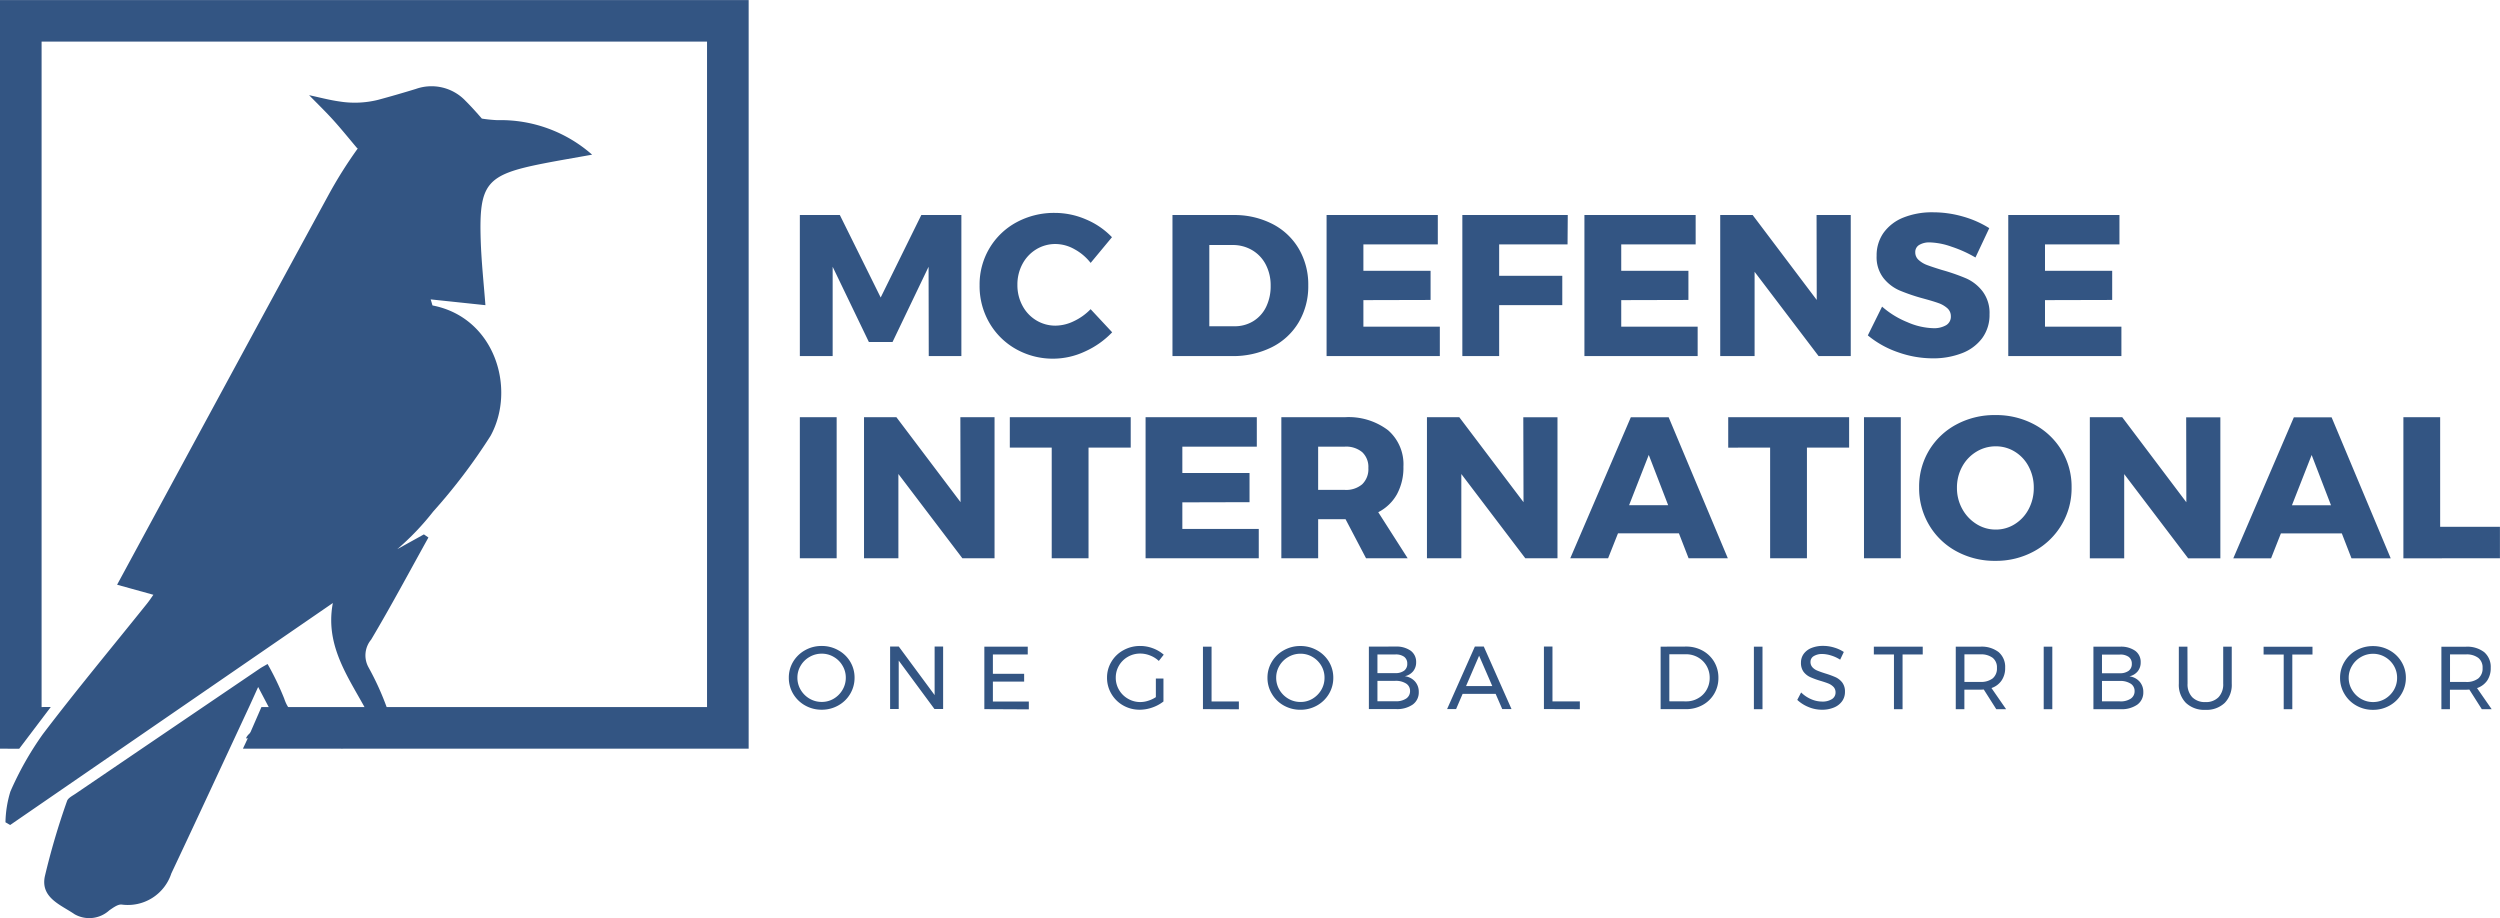 <svg xmlns="http://www.w3.org/2000/svg" width="160" height="58.778" viewBox="0 0 160 58.778"><g transform="translate(-76.701 -18.196)"><g transform="translate(127.891 31.779)"><path d="M219.82,65.382V56.357h2.56l2.614,5.278,2.6-5.278h2.564v9.025h-2.088l-.011-5.714-2.306,4.813h-1.516l-2.317-4.813v5.714Zm18.611-5.961h0a3.312,3.312,0,0,0-1.041-.88h0a2.491,2.491,0,0,0-1.2-.329h0a2.34,2.34,0,0,0-1.241.34h0a2.431,2.431,0,0,0-.883.94h0a2.766,2.766,0,0,0-.322,1.334h0a2.758,2.758,0,0,0,.322,1.33h0a2.4,2.4,0,0,0,.883.94h0a2.34,2.34,0,0,0,1.241.34h0a2.733,2.733,0,0,0,1.159-.282h0a3.653,3.653,0,0,0,1.08-.772h0l1.38,1.48h0a5.555,5.555,0,0,1-1.745,1.23h0a4.832,4.832,0,0,1-2,.458h0a4.8,4.8,0,0,1-2.421-.619h0a4.527,4.527,0,0,1-1.7-1.688h0a4.678,4.678,0,0,1-.619-2.392h0a4.529,4.529,0,0,1,.633-2.371h0a4.49,4.49,0,0,1,1.731-1.659h0a5.034,5.034,0,0,1,2.464-.6h0a5.013,5.013,0,0,1,1.985.418h0a4.941,4.941,0,0,1,1.659,1.137h0Zm9.129-3.064h0a5.323,5.323,0,0,1,2.5.569h0a4.133,4.133,0,0,1,1.691,1.588h0a4.522,4.522,0,0,1,.608,2.349h0a4.527,4.527,0,0,1-.611,2.356h0a4.151,4.151,0,0,1-1.727,1.6h0a5.561,5.561,0,0,1-2.553.565h-3.8V56.357Zm.064,7.119h0a2.268,2.268,0,0,0,1.209-.322h0a2.19,2.19,0,0,0,.826-.912h0a3.011,3.011,0,0,0,.293-1.352h0a2.871,2.871,0,0,0-.315-1.366h0a2.278,2.278,0,0,0-.869-.919h0a2.426,2.426,0,0,0-1.262-.329h-1.48v5.2Zm5.907,1.906V56.357h7.119v1.881h-4.763v1.688h4.3v1.866l-4.3.011v1.7h4.892v1.881Zm8.689,0V56.357h6.747l-.014,1.881h-4.377v2.01h4.04v1.877h-4.04v3.257Zm7.813,0V56.357h7.119v1.881h-4.763v1.688h4.3v1.866l-4.3.011v1.7h4.891v1.881Zm14.868-3.59-.011-5.435h2.188v9.025h-2.06l-4.094-5.392v5.392h-2.2V56.357H280.8Zm10.158-2.717h0a7.863,7.863,0,0,0-1.538-.694h0a4.52,4.52,0,0,0-1.373-.272h0a1.262,1.262,0,0,0-.687.161h0a.521.521,0,0,0-.254.468h0a.643.643,0,0,0,.222.5h0a1.656,1.656,0,0,0,.54.322h0q.322.122.951.315h0a12.813,12.813,0,0,1,1.552.54h0a2.709,2.709,0,0,1,1.048.833h0a2.288,2.288,0,0,1,.44,1.459h0a2.5,2.5,0,0,1-.476,1.538h0a2.9,2.9,0,0,1-1.309.962h0a5.065,5.065,0,0,1-1.845.322h0a6.665,6.665,0,0,1-2.235-.393h0a6.128,6.128,0,0,1-1.924-1.076h0l.912-1.841h0a5.664,5.664,0,0,0,1.616.994h0a4.412,4.412,0,0,0,1.656.386h0a1.537,1.537,0,0,0,.83-.193h0a.631.631,0,0,0,.3-.569h0a.672.672,0,0,0-.225-.515h0a1.706,1.706,0,0,0-.568-.329h0q-.339-.122-.958-.29h0a12.127,12.127,0,0,1-1.53-.518h0a2.687,2.687,0,0,1-1.037-.8h0a2.183,2.183,0,0,1-.433-1.42h0a2.5,2.5,0,0,1,.443-1.47h0a2.866,2.866,0,0,1,1.262-.973h0a4.929,4.929,0,0,1,1.9-.34h0a6.914,6.914,0,0,1,1.931.275h0a6.407,6.407,0,0,1,1.673.74h0Zm2.1,6.307V56.357h7.116v1.881H299.51v1.688h4.3v1.866l-4.3.011v1.7H304.4v1.881Z" transform="translate(-219.82 -56.178)" fill="#335583"/><path d="M219.82,101.642V92.617h2.356v9.025Zm10.284-3.59-.011-5.435h2.188v9.025h-2.06l-4.094-5.392v5.392h-2.2V92.617H226Zm3.154-3.49V92.617h7.738v1.945h-2.7v7.08h-2.356v-7.08Zm8.689,7.08V92.617h7.119V94.5H244.3v1.688h4.3v1.866l-4.3.011v1.7h4.891v1.881Zm16.773,0h-2.664l-1.312-2.5h-1.752v2.5h-2.356V92.617h4.055a4.17,4.17,0,0,1,2.775.833h0a2.887,2.887,0,0,1,.983,2.335h0a3.56,3.56,0,0,1-.411,1.756h0a2.859,2.859,0,0,1-1.2,1.155h0ZM252.991,94.5v2.768H254.7a1.585,1.585,0,0,0,1.112-.361h0a1.342,1.342,0,0,0,.393-1.041h0a1.291,1.291,0,0,0-.393-1.012h0A1.605,1.605,0,0,0,254.7,94.5h-1.713Zm13.144,3.554-.014-5.435h2.188v9.025h-2.06l-4.094-5.392v5.392h-2.2V92.617h2.07Zm13.076,3.59H276.7l-.619-1.595h-3.9l-.633,1.595h-2.421l3.876-9.025h2.421Zm-5.06-6.615-1.259,3.218h2.5Zm5.085-.465V92.617h7.738v1.945h-2.7v7.08h-2.356v-7.08Zm8.689,7.08V92.617h2.356v9.025Zm8.406-9.164h0a5.145,5.145,0,0,1,2.492.6h0a4.524,4.524,0,0,1,1.749,1.659h0a4.493,4.493,0,0,1,.64,2.371h0a4.557,4.557,0,0,1-.64,2.392h0a4.6,4.6,0,0,1-1.749,1.688h0a5.053,5.053,0,0,1-2.492.619h0a5.078,5.078,0,0,1-2.489-.611h0a4.519,4.519,0,0,1-1.752-1.688h0a4.612,4.612,0,0,1-.636-2.4h0a4.509,4.509,0,0,1,.636-2.371h0a4.517,4.517,0,0,1,1.752-1.659h0a5.125,5.125,0,0,1,2.489-.6Zm.025,2h0a2.349,2.349,0,0,0-1.241.347h0a2.512,2.512,0,0,0-.908.958h0a2.768,2.768,0,0,0-.332,1.344h0a2.752,2.752,0,0,0,.34,1.359h0a2.6,2.6,0,0,0,.908.965h0a2.278,2.278,0,0,0,1.234.354h0a2.25,2.25,0,0,0,1.23-.354h0a2.485,2.485,0,0,0,.883-.965h0a2.873,2.873,0,0,0,.322-1.359h0a2.842,2.842,0,0,0-.322-1.344h0a2.434,2.434,0,0,0-.883-.958h0a2.283,2.283,0,0,0-1.23-.347Zm12.2,3.579-.011-5.435h2.188v9.025h-2.06l-4.094-5.392v5.392h-2.2V92.617h2.074Zm13.08,3.59h-2.51l-.619-1.595h-3.9l-.629,1.595H311.56l3.876-9.025h2.417Zm-5.06-6.615-1.262,3.218h2.5Zm5.871,6.615V92.617H324.8v7.015h3.826v2.01Z" transform="translate(-219.82 -79.498)" fill="#335583"/></g><g transform="translate(127.185 59.527)"><path d="M219.953,133.786h0a2.124,2.124,0,0,1,1.058.272h0a2,2,0,0,1,.765.733h0a1.97,1.97,0,0,1,.279,1.026h0a1.994,1.994,0,0,1-.279,1.033h0a2.009,2.009,0,0,1-.765.744h0a2.12,2.12,0,0,1-1.058.272h0a2.126,2.126,0,0,1-1.062-.272h0a2.045,2.045,0,0,1-.765-.744h0a1.994,1.994,0,0,1-.279-1.033h0a1.969,1.969,0,0,1,.279-1.026h0a2.047,2.047,0,0,1,.762-.733h0a2.124,2.124,0,0,1,1.066-.272Zm0,.493h0a1.522,1.522,0,0,0-.776.207h0a1.536,1.536,0,0,0-.569.558h0a1.472,1.472,0,0,0-.211.772h0a1.5,1.5,0,0,0,.211.779h0a1.591,1.591,0,0,0,.569.565h0a1.519,1.519,0,0,0,.776.207h0a1.48,1.48,0,0,0,.769-.207h0a1.574,1.574,0,0,0,.561-.565h0a1.5,1.5,0,0,0,.211-.779h0a1.471,1.471,0,0,0-.211-.772h0a1.519,1.519,0,0,0-.561-.558h0a1.484,1.484,0,0,0-.769-.207Zm7.226,2.65v-3.107h.544v4h-.554l-2.288-3.1v3.1h-.551v-4h.554Zm3.182.9v-4h2.778v.5h-2.231v1.237h2v.5h-2v1.277h2.3v.5Zm10.977-.765V135.87h.486v1.47h0a2.453,2.453,0,0,1-.708.383h0a2.426,2.426,0,0,1-.808.143h0a2.106,2.106,0,0,1-1.058-.272h0a2.026,2.026,0,0,1-.758-.744h0a2,2,0,0,1-.279-1.033h0a1.949,1.949,0,0,1,.283-1.026h0a2,2,0,0,1,.765-.733h0a2.172,2.172,0,0,1,1.076-.272h0a2.286,2.286,0,0,1,.815.15h0a2.232,2.232,0,0,1,.69.408h0l-.315.4h0a1.691,1.691,0,0,0-.554-.347h0a1.692,1.692,0,0,0-.636-.125h0a1.561,1.561,0,0,0-.79.207h0a1.532,1.532,0,0,0-.568.561h0a1.507,1.507,0,0,0-.207.776h0a1.513,1.513,0,0,0,.211.783h0a1.545,1.545,0,0,0,.572.565h0a1.536,1.536,0,0,0,.79.211h0a1.631,1.631,0,0,0,.511-.086h0a1.9,1.9,0,0,0,.483-.229Zm3.014.765v-4h.551v3.508h1.748v.5Zm6.236-4.04h0a2.13,2.13,0,0,1,1.062.272h0a2.039,2.039,0,0,1,.765.733h0a1.97,1.97,0,0,1,.279,1.026h0a1.994,1.994,0,0,1-.279,1.033h0a2.045,2.045,0,0,1-.765.744h0a2.126,2.126,0,0,1-1.062.272h0a2.14,2.14,0,0,1-1.062-.272h0a2.017,2.017,0,0,1-.762-.744h0a1.974,1.974,0,0,1-.283-1.033h0a1.949,1.949,0,0,1,.283-1.026h0a2.011,2.011,0,0,1,.762-.733h0a2.117,2.117,0,0,1,1.062-.272Zm.007.493h0a1.522,1.522,0,0,0-.776.207h0a1.535,1.535,0,0,0-.569.558h0a1.472,1.472,0,0,0-.211.772h0a1.5,1.5,0,0,0,.211.779h0a1.591,1.591,0,0,0,.569.565h0a1.519,1.519,0,0,0,.776.207h0a1.48,1.48,0,0,0,.769-.207h0a1.612,1.612,0,0,0,.561-.565h0a1.513,1.513,0,0,0,.207-.779h0a1.489,1.489,0,0,0-.207-.772h0a1.554,1.554,0,0,0-.561-.558h0a1.483,1.483,0,0,0-.769-.207Zm6.086-.458h0a1.579,1.579,0,0,1,.965.265h0a.877.877,0,0,1,.35.737h0a.885.885,0,0,1-.193.579h0a.942.942,0,0,1-.533.318h0a1.043,1.043,0,0,1,.654.336h0a.985.985,0,0,1,.24.676h0a.949.949,0,0,1-.386.8h0a1.748,1.748,0,0,1-1.069.29h-1.738v-4Zm-.029,1.7h0a.923.923,0,0,0,.576-.157h0a.531.531,0,0,0,.2-.447h0a.528.528,0,0,0-.2-.443h0a.912.912,0,0,0-.576-.147h-1.133v1.194Zm0,1.8h0a1.166,1.166,0,0,0,.7-.168h0a.562.562,0,0,0,.254-.49h0a.544.544,0,0,0-.254-.476h0a1.222,1.222,0,0,0-.7-.172h-1.133v1.305Zm7.448.5h-.594l-.422-.973h-2.113l-.418.973h-.576l1.777-4h.572Zm-2.074-3.415-.837,1.945h1.681Zm4.148,3.415v-4h.547v3.508h1.752v.5Zm9.1-4h0a2.145,2.145,0,0,1,1.055.261h0a1.945,1.945,0,0,1,.744.719h0a1.986,1.986,0,0,1,.268,1.023h0a1.963,1.963,0,0,1-.272,1.023h0a1.931,1.931,0,0,1-.747.719h0a2.176,2.176,0,0,1-1.066.261h-1.613v-4Zm.011,3.508h0a1.484,1.484,0,0,0,.758-.2h0a1.407,1.407,0,0,0,.54-.536h0a1.51,1.51,0,0,0,.2-.765h0a1.506,1.506,0,0,0-.2-.772h0a1.478,1.478,0,0,0-.547-.543h0a1.534,1.534,0,0,0-.769-.2H274.2v3.011Zm4.327.5v-4h.551v4Zm5.521-3.168h0a2.28,2.28,0,0,0-.579-.268h0A1.962,1.962,0,0,0,284,134.3h0a1.018,1.018,0,0,0-.558.136h0a.42.42,0,0,0-.207.368h0a.492.492,0,0,0,.125.347h0a.85.85,0,0,0,.308.211h0q.186.079.511.182h0a5.943,5.943,0,0,1,.658.24h0a1.157,1.157,0,0,1,.429.34h0a.946.946,0,0,1,.175.6h0a1,1,0,0,1-.186.6h0a1.188,1.188,0,0,1-.518.4h0a1.946,1.946,0,0,1-.769.143h0a2.223,2.223,0,0,1-.858-.172h0a2.331,2.331,0,0,1-.722-.458h0l.247-.476h0a2.1,2.1,0,0,0,.644.433h0a1.786,1.786,0,0,0,.694.15h0a1.113,1.113,0,0,0,.633-.157h0a.489.489,0,0,0,.232-.425h0a.506.506,0,0,0-.125-.35h0a.964.964,0,0,0-.318-.218h0q-.193-.078-.518-.175h0a5.254,5.254,0,0,1-.651-.236h0a1.132,1.132,0,0,1-.429-.336h0a.948.948,0,0,1-.172-.59h0a.941.941,0,0,1,.175-.565h0a1.134,1.134,0,0,1,.5-.379h0a1.949,1.949,0,0,1,.744-.132h0a2.385,2.385,0,0,1,.708.107h0a2.287,2.287,0,0,1,.615.282h0Zm2.156-.333v-.5h3.129v.5h-1.291v3.5h-.551v-3.5Zm8.464,3.5h-.629l-.8-1.259h0q-.136.011-.222.011h-1.019v1.248h-.551v-4h1.57a1.773,1.773,0,0,1,1.176.35h0a1.245,1.245,0,0,1,.415,1h0a1.392,1.392,0,0,1-.229.815h0a1.267,1.267,0,0,1-.647.483h0Zm-2.667-1.745h1.019a1.219,1.219,0,0,0,.79-.225h0a.818.818,0,0,0,.272-.669h0a.78.78,0,0,0-.272-.647h0a1.234,1.234,0,0,0-.79-.222h-1.019Zm5.074,1.745v-4h.551v4Zm4.892-4h0a1.579,1.579,0,0,1,.965.265h0a.877.877,0,0,1,.35.737h0a.885.885,0,0,1-.193.579h0a.942.942,0,0,1-.533.318h0a1.043,1.043,0,0,1,.654.336h0a.985.985,0,0,1,.24.676h0a.949.949,0,0,1-.386.8h0a1.748,1.748,0,0,1-1.069.29h-1.738v-4Zm-.029,1.7h0a.923.923,0,0,0,.576-.157h0a.531.531,0,0,0,.2-.447h0a.528.528,0,0,0-.2-.443h0a.912.912,0,0,0-.576-.147h-1.133v1.194Zm0,1.8h0a1.166,1.166,0,0,0,.7-.168h0a.562.562,0,0,0,.254-.49h0a.544.544,0,0,0-.254-.476h0a1.221,1.221,0,0,0-.7-.172h-1.133v1.305Zm4.344-1.134h0a1.19,1.19,0,0,0,.3.869h0a1.133,1.133,0,0,0,.844.311h0a1.116,1.116,0,0,0,.837-.311h0a1.19,1.19,0,0,0,.3-.869h0v-2.367h.547v2.367h0a1.655,1.655,0,0,1-.447,1.23h0a1.684,1.684,0,0,1-1.241.447h0a1.7,1.7,0,0,1-1.248-.447h0a1.647,1.647,0,0,1-.451-1.23h0v-2.367h.551Zm4.866-1.863v-.5h3.129v.5h-1.291v3.5h-.551v-3.5Zm7-.54h0a2.131,2.131,0,0,1,1.062.272h0a2.011,2.011,0,0,1,.762.733h0a1.95,1.95,0,0,1,.282,1.026h0a1.974,1.974,0,0,1-.282,1.033h0a2.018,2.018,0,0,1-.762.744h0a2.126,2.126,0,0,1-1.062.272h0a2.126,2.126,0,0,1-1.062-.272h0a2.018,2.018,0,0,1-.762-.744h0a1.974,1.974,0,0,1-.282-1.033h0a1.95,1.95,0,0,1,.282-1.026h0a2.019,2.019,0,0,1,.758-.733h0a2.137,2.137,0,0,1,1.066-.272Zm.007.493h0a1.522,1.522,0,0,0-.776.207h0a1.535,1.535,0,0,0-.569.558h0a1.452,1.452,0,0,0-.215.772h0a1.475,1.475,0,0,0,.215.779h0a1.591,1.591,0,0,0,.569.565h0a1.518,1.518,0,0,0,.776.207h0a1.493,1.493,0,0,0,.769-.207h0a1.612,1.612,0,0,0,.561-.565h0a1.512,1.512,0,0,0,.207-.779h0a1.488,1.488,0,0,0-.207-.772h0a1.554,1.554,0,0,0-.561-.558h0a1.5,1.5,0,0,0-.769-.207Zm7.591,3.547H326.2l-.8-1.259h0q-.136.011-.222.011h-1.019v1.248h-.547v-4h1.566a1.773,1.773,0,0,1,1.176.35h0a1.245,1.245,0,0,1,.415,1h0a1.409,1.409,0,0,1-.225.815h0a1.287,1.287,0,0,1-.651.483h0Zm-2.667-1.745h1.019a1.219,1.219,0,0,0,.79-.225h0a.814.814,0,0,0,.275-.669h0a.776.776,0,0,0-.275-.647h0a1.234,1.234,0,0,0-.79-.222h-1.019Z" transform="translate(-217.847 -133.775)" fill="#335583"/></g><g transform="translate(77.049 23.726)"><path d="M108.093,43.544c.045,1.373.195,2.742.3,4.118l-3.505-.37c.095.283.1.385.133.391,3.989.777,5.349,5.342,3.7,8.344a36.862,36.862,0,0,1-3.671,4.844,16.755,16.755,0,0,1-2.3,2.407l1.706-.946.289.2c-1.214,2.183-2.39,4.389-3.666,6.535a1.577,1.577,0,0,0-.164,1.78,17.98,17.98,0,0,1,1.194,2.64c.3.868.851.962,1.605.781.391-.094.788-.161,1.354-.275l-.409.618,1.457.473c-1.332.419-2.5,1.026-3.944.57-.836-.265-1.9.209-3,.37.3-1.246,1.477-.838,2.111-1.4-1.132-2.535-3.252-4.738-2.655-7.9L77.976,80.931l-.3-.174a7.1,7.1,0,0,1,.315-1.967,20.223,20.223,0,0,1,2.076-3.672c2.154-2.832,4.433-5.569,6.66-8.346.164-.205.309-.426.416-.575l-2.323-.644c4.575-8.444,9.036-16.7,13.531-24.945a28.118,28.118,0,0,1,1.885-2.993l-.04.015c-.521-.617-1-1.212-1.505-1.774s-1.04-1.076-1.583-1.634c.668.142,1.292.311,1.925.4a6.193,6.193,0,0,0,2.486-.1q1.218-.329,2.425-.7a3,3,0,0,1,3.177.765c.364.362.707.746,1.044,1.134a8.843,8.843,0,0,0,.99.1,8.849,8.849,0,0,1,6.066,2.209c-1.152.207-2.146.373-3.134.567C108.431,39.318,107.971,39.871,108.093,43.544Zm-10.6,30.207c-.961.339-1.622.164-1.979-.915a18.114,18.114,0,0,0-1.063-2.209c-.235.137-.357.2-.47.274q-5.918,4.014-11.831,8.035c-.2.134-.474.271-.535.464a45.97,45.97,0,0,0-1.422,4.83c-.274,1.365,1.04,1.817,1.906,2.412a1.9,1.9,0,0,0,2.225-.252c.244-.164.549-.4.8-.366a2.924,2.924,0,0,0,3.167-1.993c1.652-3.5,3.274-7,4.907-10.507.2-.427.39-.857.65-1.426l1.077,2.047c-1.308.632-1.748.929-1.856,1.245l6.251-.4c.007-.134.015-.269.022-.4l-1.258-.433c.066-.166.123-.307.235-.59C97.886,73.657,97.682,73.684,97.491,73.752Z" transform="translate(-77.674 -33.661)" fill="#335583" fill-rule="evenodd"/></g><g transform="translate(76.701 18.196)"><path d="M76.7,18.2V66.11l1.229.007,2.024-2.675-.59.005V20.858h42.588V63.447H93.433l-.778,1.787a.6.6,0,0,0-.081.153h.012l-.193.416c-.047.1-.1.205-.143.308h32.365V18.2Z" transform="translate(-76.701 -18.196)" fill="#335583"/></g></g></svg>